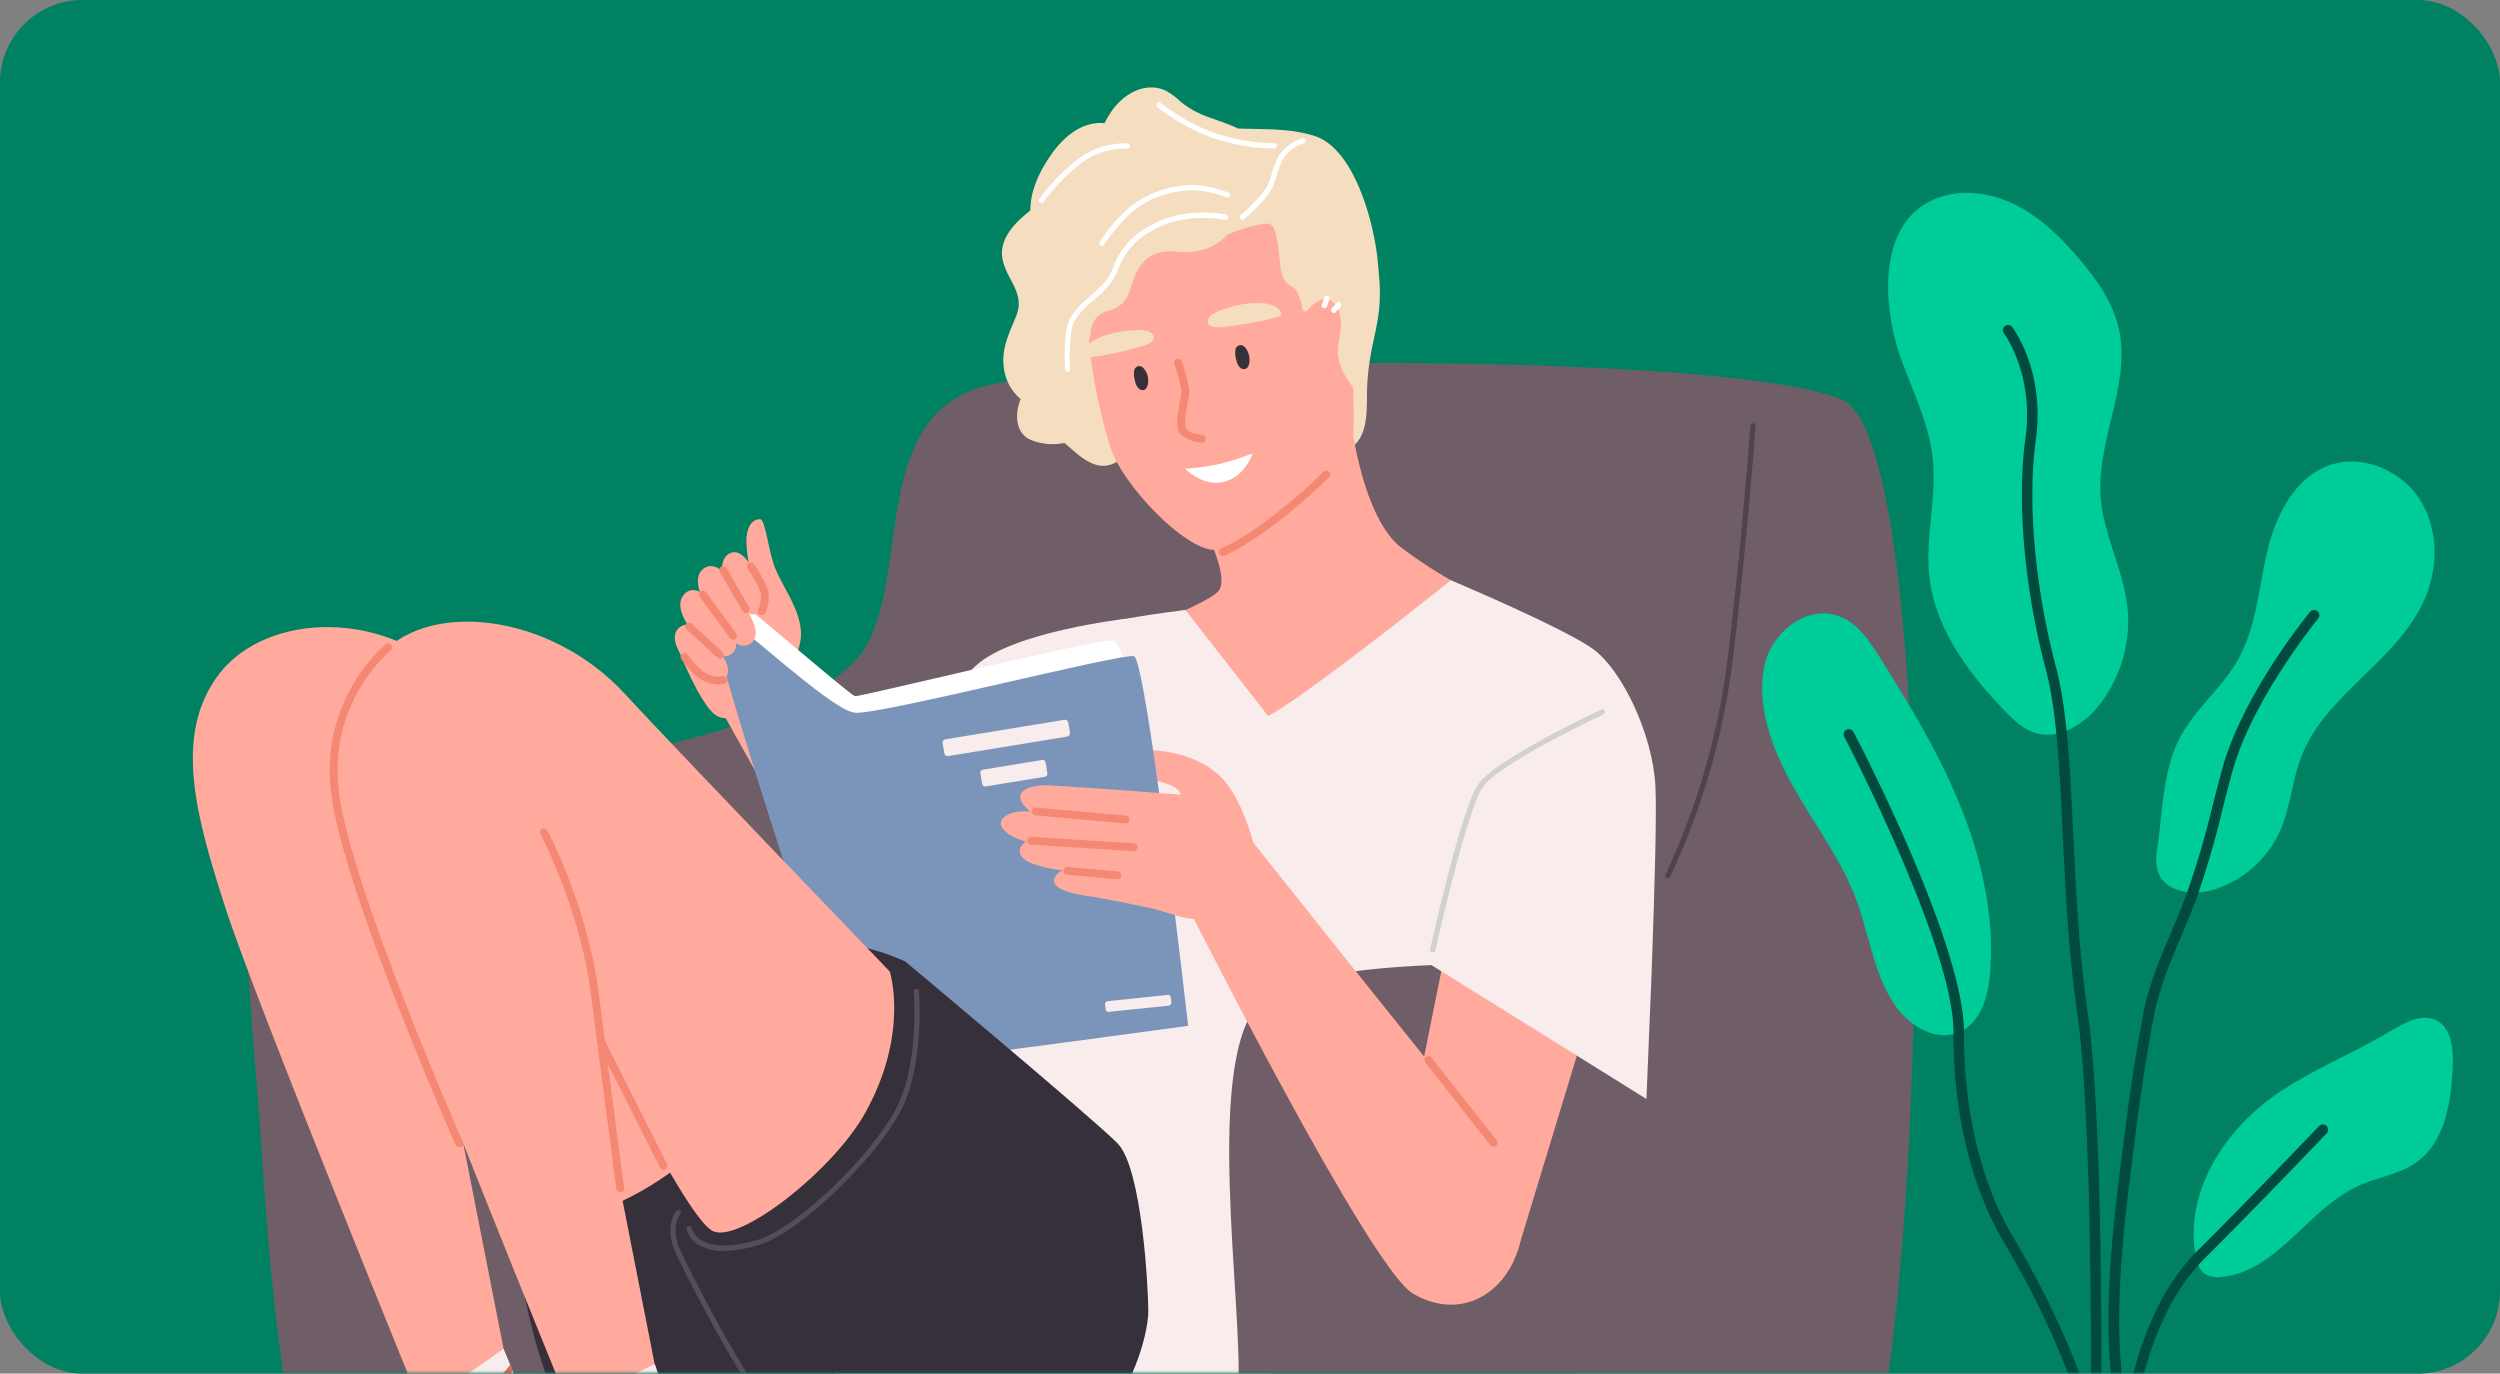<svg width="364" height="200" viewBox="0 0 364 200" fill="none" xmlns="http://www.w3.org/2000/svg">
    <rect x="0" y="0" width="364" height="200" fill="#808080" stroke="none"/>
    <rect width="364" height="200" rx="12" fill="#008262"/>
    <mask id="zezmwwukma" style="mask-type:luminance" maskUnits="userSpaceOnUse" x="-50" y="0" width="502" height="200">
        <path fill="#fff" d="M-50 0h501.873v200H-50z"/>
    </mask>
    <g mask="url(#zezmwwukma)">
        <path d="M98.778 94.598s3.049 7.819 5.397 9.511c2.347 1.692 7.346-1.768 7.346-1.768s.457-6.768.541-7.05c.084-.282-13.284-.693-13.284-.693z" fill="#FFAA9C"/>
        <path d="M114.624 97.623s2.431-2.996 1.943-6.258c-.487-3.261-2.63-5.974-3.689-8.604-1.059-2.63-1.402-7.134-2.209-7.164-.809-.03-1.8.587-1.975 2.667-.175 2.081.969 7.256.969 7.256s-.275 7.56-.329 8.262c-.053.7-.83 2.027.168 3.666.999 1.638 5.221 2.4 5.221 2.4l-.099-2.225z" fill="#FFAA9C"/>
        <path d="M91.529 109.603s28.801-5.022 34.738-15.815c5.937-10.792.983-32.146 15.913-37.215 14.93-5.068 111.401-5.388 126.233 1.753 14.831 7.142 12.956 150.667-.534 168.173-9.146 11.867-92.218 11.325-116.256 10.792-24.038-.534-92.218-1.624-99.84-5.129-7.621-3.506-11.82-35.92-13.49-61.733-1.958-30.486-4.854-43.884 1.35-51.063 6.204-7.179 51.886-9.763 51.886-9.763z" fill="#6F5E68"/>
        <path d="M200.583 37.902c-.526-5.411-3.345-16.203-9.145-18.093-3.605-1.166-7.423-.953-11.173-1.097-1.342-.633-2.751-1.098-4.154-1.608a13.5 13.5 0 0 1-4.26-2.333 9.043 9.043 0 0 0-2.34-1.669c-3.125-1.25-6.325.877-7.926 3.49-.277.437-.531.888-.762 1.35a5.087 5.087 0 0 0-1.273 0c-2.842.343-5.037 2.446-6.592 4.702-1.555 2.256-2.965 5.099-2.934 8.003-2.492 1.92-4.573 4.306-4.062 7.042.555 3.048 3.345 4.946 2.004 8.3-1.022 2.537-2.203 4.748-1.799 7.62a7.035 7.035 0 0 0 2.439 4.49c-.892 2.202-.762 5.038 1.524 5.967a8.475 8.475 0 0 0 4.847.427c2.012 1.654 4.314 4.23 7.119 3.01a12.857 12.857 0 0 0 5.967-6.188c.976-2.431.717-5.396.176-8.124.937-1.357 1.859-2.744 2.865-3.994 2.249-2.79 5.198-4.748 7.622-7.37a11.17 11.17 0 0 0 1.767-2.606c1.815 1.661 3.484 3.475 5.152 5.335 2.021 2.21 4.055 4.816 6.631 6.455a42.896 42.896 0 0 0-1.859 15.372.44.44 0 0 0 .037.762c.062.503.831.511.831 0 2.378-.099 4.916-.96 6.41-2.88 1.616-2.074 1.25-5.64 1.372-8.11.335-6.912 2.385-9.145 1.707-16.134-.061-.732-.122-1.425-.191-2.119z" fill="#F5DEBF"/>
        <path d="M158.33 47.169c.046.922.122 1.852.221 2.774a80.866 80.866 0 0 0 3.186 15.403c1.997 5.64 11.203 15.09 15.318 14.701 5-.472 19.656-14.267 19.969-16.766.312-2.5-.389-15.716-.389-15.716s-1.761-15.92-14.198-21.34c-12.439-5.418-20.678 4.215-23.124 11.036-.975 2.69-1.189 6.234-.983 9.908z" fill="#FFAA9C"/>
        <path d="m164.186 92.082 1.028 5.93.488 2.766 7.072 40.653s21.752-18.803 21.836-19.183c0-.054.518-.763 1.379-1.951l2.233-3.049c6.821-9.275 20.967-28.275 20.967-28.275s-3.811-1.997-7.935-4.49c-.434-.25-.876-.525-1.31-.762a67.54 67.54 0 0 1-5.976-4.039c-5.205-4.054-6.943-16.4-6.943-16.4l-22.102 12.773s4.192 7.713 2.523 9.946c-.693.93-4.123 2.545-6.478 3.551-.762.312-1.456.61-2.164.884a115.022 115.022 0 0 1-4.618 1.646z" fill="#FFAA9C"/>
        <path d="M179.998 52.398a3.485 3.485 0 0 1-.098-1.586.757.757 0 0 1 .916-.536.764.764 0 0 1 .341.186 2.631 2.631 0 0 1 .762 1.936c.038.548-.16 1.478-.968 1.333-.465-.076-.762-.663-.892-1.059-.007-.107-.037-.183-.061-.274zM165.251 55.454a3.314 3.314 0 0 1-.099-1.585.771.771 0 0 1 .53-.53.765.765 0 0 1 .728.18 2.63 2.63 0 0 1 .762 1.928c0 .548-.167 1.478-.968 1.341-.464-.084-.762-.663-.891-1.067a3.04 3.04 0 0 1-.062-.267z" fill="#36303A"/>
        <path d="M182.362 66.025a42.44 42.44 0 0 1-4.474 1.456 32.126 32.126 0 0 1-5.335.762s2.553 2.683 5.67 1.906c3.118-.778 4.139-4.124 4.139-4.124z" fill="#fff"/>
        <path d="M174.992 64.454h-.069c-.297 0-2.965-.38-3.414-1.912-.252-.87 0-2.447.32-4.26.097-.464.168-.932.213-1.403a26.243 26.243 0 0 0-1.081-3.933.569.569 0 0 1 .374-.68.572.572 0 0 1 .707.322 25.56 25.56 0 0 1 1.144 4.29c-.04.542-.115 1.079-.229 1.609-.221 1.212-.549 3.049-.35 3.734.198.686 1.562.991 2.446 1.098a.57.57 0 0 1-.061 1.135zM178.04 80.94a.57.57 0 0 1-.214-1.098 35.908 35.908 0 0 0 6.86-4.245 80.341 80.341 0 0 0 8.025-6.92.57.57 0 1 1 .807.808 78.989 78.989 0 0 1-8.162 7.034c-4.504 3.346-6.989 4.352-7.088 4.39a.492.492 0 0 1-.228.03z" fill="#F48873"/>
        <path d="M175.905 46.56c-.319 1.41 1.815 1.067 2.569.983a46.851 46.851 0 0 0 7.858-1.478.39.39 0 0 0 .249-.257.394.394 0 0 0-.059-.353c-.838-1.395-2.873-1.387-4.291-1.303a13.922 13.922 0 0 0-3.399.655c-.876.29-2.408.694-2.865 1.593a.708.708 0 0 0-.062.16zM167.699 48.534c-.763-.663-2.333-.465-3.247-.404a13.909 13.909 0 0 0-3.399.67c-1.356.45-3.24 1.205-3.491 2.813a.413.413 0 0 0 .077.352.4.4 0 0 0 .327.151 46.89 46.89 0 0 0 7.835-1.585c.762-.206 2.843-.686 2.012-1.875a.595.595 0 0 0-.114-.122z" fill="#F5DEBF"/>
        <path d="M198.07 46.072c-.656-4.077-1.395-8.551-3.087-12.346-2.682-5.998-7.995-10.625-14.427-9.146-.396-.617-1.981-.35-2.789-.663a12.106 12.106 0 0 0-9.329.312 22.873 22.873 0 0 0-7.576 6.44c-.83 1.128-.991 2.386-1.318 3.72a42.709 42.709 0 0 1-1.928 5.678c-.671 1.646-1.395 3.261-2.081 4.9-.686 1.639-1.837 3.674-1.996 5.487-.184 2.058 2.332 1.677 3.574 1.037a2.767 2.767 0 0 0 1.402-1.585c.167-.54.27-1.098.305-1.662a3.337 3.337 0 0 1 2.523-2.995 4.616 4.616 0 0 0 2.385-1.418c.899-1.18 1.067-2.827 1.73-4.138 1.273-2.515 3.087-3.308 5.846-3.048a9.48 9.48 0 0 0 4.763-.595 7.982 7.982 0 0 0 2.607-1.852 22.857 22.857 0 0 1 5.091-1.57c1.455-.259 1.661.274 2.034 1.524.211.978.356 1.968.435 2.965.19 1.258.153 2.759.922 3.81.435.61 1.143.763 1.616 1.441.474.828.774 1.743.884 2.69a.411.411 0 0 0 .678.176 4.702 4.702 0 0 1 2.005-1.57c1.981-.442 2.751 1.524 2.888 2.95.137 1.425-.297 2.621-.396 3.917-.168 2.286.762 4.016 2.127 5.83a.405.405 0 0 0 .35.196.412.412 0 0 0 .351-.196c1.935-2.606.891-7.324.411-10.289z" fill="#F5DEBF"/>
        <path d="M180.898 31.989a.4.4 0 0 1-.29-.13.386.386 0 0 1-.09-.278.386.386 0 0 1 .128-.263s3.239-2.79 3.941-4.382c.25-.582.459-1.18.624-1.791a9.821 9.821 0 0 1 1.052-2.569 6.54 6.54 0 0 1 3.346-2.454.383.383 0 0 1 .48.244.388.388 0 0 1-.252.48 5.92 5.92 0 0 0-2.919 2.127 9.03 9.03 0 0 0-.975 2.385 14.999 14.999 0 0 1-.655 1.89c-.762 1.745-4.009 4.573-4.146 4.65a.376.376 0 0 1-.244.09zM155.465 54.128a.38.38 0 0 1-.381-.35c0-.221-.397-5.48.762-7.515a11.763 11.763 0 0 1 2.691-2.965 27.713 27.713 0 0 0 2.149-2.027 8.073 8.073 0 0 0 1.417-2.424 11.092 11.092 0 0 1 5.144-5.876c5.191-3.048 11.021-1.783 11.272-1.722a.394.394 0 0 1 .245.174.397.397 0 0 1 .049.295.39.39 0 0 1-.469.293c-.053 0-5.784-1.28-10.708 1.639a10.362 10.362 0 0 0-4.832 5.525 8.78 8.78 0 0 1-1.562 2.637 28.828 28.828 0 0 1-2.203 2.08c-.998.772-1.854 1.71-2.53 2.775-1.074 1.83-.701 7.027-.694 7.08a.38.38 0 0 1-.35.404v-.023z" fill="#fff"/>
        <path d="M160.457 35.8a.379.379 0 0 1-.32-.587c.099-.16 2.499-3.932 5.502-5.914a15.418 15.418 0 0 1 8.589-2.355 16.3 16.3 0 0 1 4.642 1.105.384.384 0 0 1 .214.496.391.391 0 0 1-.204.21.388.388 0 0 1-.292.003 15.76 15.76 0 0 0-4.391-1.052 14.664 14.664 0 0 0-8.139 2.234c-2.858 1.882-5.258 5.647-5.282 5.677a.36.36 0 0 1-.319.183zM185.455 21.615a28.488 28.488 0 0 1-9.015-1.578 30.23 30.23 0 0 1-7.934-4.443.384.384 0 1 1 .487-.595 29.657 29.657 0 0 0 7.713 4.322c2.85.975 5.837 1.49 8.849 1.524.101 0 .198.04.27.111a.383.383 0 0 1-.27.651l-.1.008zM151.625 29.573a.344.344 0 0 1-.221-.076.375.375 0 0 1-.152-.391.37.37 0 0 1 .06-.135 29.609 29.609 0 0 1 6.021-6.097 11.48 11.48 0 0 1 6.86-1.997.377.377 0 0 1 .26.133.37.37 0 0 1 .09.279.391.391 0 0 1-.404.35c-2.273-.06-4.507.59-6.394 1.86a29.472 29.472 0 0 0-5.838 5.937.365.365 0 0 1-.282.137z" fill="#fff"/>
        <path d="M163.887 90.1s-16.5 1.875-21.843 6.859-11.828 12.766-11.828 12.766 20.867-4.863 21.408-5.13c.542-.266 12.263-14.495 12.263-14.495z" fill="#F8ECEC"/>
        <path d="M172.593 88.82s-15.83 1.73-21.759 4.97c-5.93 3.239-21.599 27.489-25.105 33.03-3.506 5.541-18.878 20.38-18.611 23.078.266 2.698 9.442 47.74 18.344 56.398 8.902 8.658 33.839 9.61 42.543 10.67 8.703 1.059 15.082-13.109 17.528-17.964 2.447-4.854 4.52-2.964 11.989-10.517 7.469-7.553 12.872-51.253 12.872-51.253L172.593 88.82z" fill="#F8ECEC"/>
        <path d="M172.591 88.82s7.736 16.333 10.784 15.96c3.049-.374 27.871-20.296 27.871-20.296s16.836 7.088 20.883 10.152c4.047 3.064 8.498 12.194 8.902 19.854.403 7.66-1.311 45.522-1.311 45.522l-29.853-18.672s-13.612-2.972-20.151-2.972c-6.538 0-17.132 5.053-17.132 5.053l-12.134-41.08 2.287-11.317 9.854-2.203z" fill="#F8ECEC"/>
        <path d="M182.612 123.185s-1.722-7.202-5.076-10.281c-4.039-3.704-9.999-3.674-9.999-3.674l.427 4.375s2.896.488 3.681 1.578c.785 1.089.671 1.844.846 1.943.176.099 10.121 6.059 10.121 6.059zM105.393 104.08l17.902 32.062-11.531-35.203-6.371 3.141z" fill="#FFAA9C"/>
        <path d="M104.624 89.743s3.102-1.821 3.811-1.525c.708.298 15.372 13.01 16.05 13.147.678.137 36.971-8.818 37.802-8.086.831.732 1.57 3.704 1.57 3.704l-38.632 9.908s-13.719-4.657-13.826-5.13c-.106-.472-6.775-12.018-6.775-12.018z" fill="#fff"/>
        <path d="M103.61 88.784c1.35-.824 17.126 14.716 20.905 14.991 3.781.274 38.747-8.704 40.584-8.231 1.837.472 7.896 53.814 7.896 53.814s-36.339 4.984-37.558 4.847c-1.22-.137-17.125-16.317-17.666-17.666-.542-1.349-15.502-46.925-14.161-47.755z" fill="#7B95BA"/>
        <path d="M182.612 123.184c-1.782-4.672-6.149-7.172-10.799-7.492-5.433-.374-7.149-.618-18.954-1.334-3.049-.183-6.097.999-3.049 3.62.084.063.17.122.259.176-1.455-.099-2.987.038-3.856.815-1.234 1.09.099 2.18 1.121 2.759a8.532 8.532 0 0 0 2.05.8c-1.144.763-1.471 2.081.533 3.049 1.55.613 3.18 1.001 4.84 1.15a2.071 2.071 0 0 0-.763.466c-2.492 2.614 4.612 3.277 5.412 3.421a281.99 281.99 0 0 1 8.323 1.654c1.996.45 4.71 1.677 6.737 1.525 1.806-.13 2.941-2.363 3.917-3.674 1.547-2.103 4.367-6.615 4.229-6.935z" fill="#FFAA9C"/>
        <path d="M163.886 119.893h-.053l-13.055-1.174a.58.58 0 0 1-.413-.192.576.576 0 0 1-.073-.655.572.572 0 0 1 .593-.288l13.055 1.173a.58.58 0 0 1 .387.202.578.578 0 0 1 .131.416.574.574 0 0 1-.187.367.576.576 0 0 1-.385.151zM165.007 123.924h-.038l-14.808-.937a.563.563 0 0 1-.233-.041.558.558 0 0 1-.324-.331.583.583 0 0 1-.036-.234.606.606 0 0 1 .063-.229.592.592 0 0 1 .362-.29.574.574 0 0 1 .237-.011l14.808.93a.57.57 0 1 1 0 1.143h-.031zM162.721 128.017h-.045l-7.31-.641a.55.55 0 0 1-.215-.063.57.57 0 0 1-.303-.561.577.577 0 0 1 .2-.389.552.552 0 0 1 .417-.13l7.31.648a.574.574 0 0 1 .484.592.578.578 0 0 1-.164.375.576.576 0 0 1-.374.169z" fill="#F48873"/>
        <path d="M109.25 93.72c1.334-.906.762-2.766-.229-4.427a1.18 1.18 0 0 0 1.669-.465c.511-.968.069-3.391-.83-5.388-.816-1.822-2.02-3.292-3.231-3.003-1.212.29-1.525 1.524-1.525 2.683-.762-.64-1.646-.953-2.515-.42-1.151.694-1.12 2.104-.694 3.506a1.732 1.732 0 0 0-2.377.458c-.96 1.166-.275 2.919.594 4.298h-.046a1.785 1.785 0 0 0-1.684 1.143c-.709 1.982 1.715 4.52 3.049 5.625.998.83 3.574 2.561 4.42.587.373-.861 0-1.852-.625-2.782a1.71 1.71 0 0 0 1.098-.213 1.643 1.643 0 0 0 .822-1.684 1.867 1.867 0 0 0 2.104.083z" fill="#FFAA9C"/>
        <path d="M106.742 93.134a.583.583 0 0 1-.465-.23l-4.382-5.982a.558.558 0 0 1-.105-.425.563.563 0 0 1 .227-.375.58.58 0 0 1 .8.122l4.382 5.983a.572.572 0 0 1-.122.762.547.547 0 0 1-.335.145zM108.603 89.262a.577.577 0 0 1-.495-.283l-3.308-5.716a.559.559 0 0 1 .206-.762.57.57 0 0 1 .762.206l3.308 5.708a.58.58 0 0 1-.473.847zM104.791 95.861a.551.551 0 0 1-.381-.145l-4.451-4.077a.581.581 0 0 1-.187-.396.571.571 0 0 1 .148-.412.572.572 0 0 1 .809 0l4.45 4.07a.569.569 0 0 1-.388.991v-.03z" fill="#F48873"/>
        <path d="M172.591 220.464s6.859-5.854 7.682-17.987c.823-12.133-5.183-48.266 3.292-56.673 8.475-8.406 59.226-4.663 59.226-4.663s-5.799 46.604-7.011 48.822c-1.212 2.217-8.499 16.767-18.818 19.404-10.319 2.637-44.371 11.097-44.371 11.097z" fill="#6F5E68"/>
        <path d="M180.739 120.494s25.844 32.612 36.529 45.5c10.685 12.887.168 29.213-11.561 22.338-6.235-3.659-32.3-55.385-32.3-55.385l4.23-11.896 3.102-.557z" fill="#FFAA9C"/>
        <path d="M131.794 139.982c-.603-.206-8.895-4.451-18.2-2.02-9.306 2.431-8.094 4.306-18.817 3.468-10.724-.838-16.699 8.871-19.678 17.369-2.98 8.497 1.31 45.515 10.616 50.979 9.305 5.465 12.263 2.69 26.324 3.094 13.642.389 29.876 7.05 43.358-1.432 9.092-5.717 11.798-17.24 11.798-20.479 0-3.239-.9-20.837-4.474-24.48-3.575-3.643-30.927-26.499-30.927-26.499z" fill="#36303A"/>
        <path d="M85.166 146.857s14.672 30.821 18.711 32.436c4.039 1.616 17.468-8.924 22.101-17.262 6.471-11.6 3.575-20.577 3.575-20.577s-31.095-32.315-38.64-40.492C80.028 89.179 61.76 87.114 54.878 96.015c-6.882 8.902-4.718 23.108-.472 36.27 4.245 13.162 27.962 71.244 27.962 71.244l8.3-.761 4.893-2.912-10.396-52.999z" fill="#FFAA9C"/>
        <path d="M63.59 146.857s12.575 28.961 16.622 30.555c4.047 1.592 21.576-6.479 25.014-15.381 3.436-8.901 5.67-20.578 5.67-20.578s-35.942-33.221-43.487-41.391c-10.884-11.79-28.58-10.89-35.455-1.99-6.874 8.903-3.346 21.051.9 34.213 4.244 13.162 27.962 71.245 27.962 71.245l8.292-.763 4.9-2.911-10.417-52.999z" fill="#FFAA9C"/>
        <path d="M90.31 173.593a.575.575 0 0 1-.38-.139.576.576 0 0 1-.192-.356c0-.153-2.11-15.852-3.689-28.321-1.562-12.346-7.301-23.23-7.355-23.337a.57.57 0 0 1 .047-.647.562.562 0 0 1 .62-.187.563.563 0 0 1 .339.293c.062.114 5.892 11.173 7.485 23.741a5197.761 5197.761 0 0 0 3.689 28.313.57.57 0 0 1-.11.422.573.573 0 0 1-.378.218h-.076z" fill="#F48873"/>
        <path d="M96.599 170.293a.577.577 0 0 1-.51-.313l-9.093-18.047a.576.576 0 0 1 .251-.77.576.576 0 0 1 .77.252l9.092 18.047a.572.572 0 0 1-.251.762.63.63 0 0 1-.26.069zM66.859 167.054a.572.572 0 0 1-.526-.343c-.678-1.524-16.766-38.107-18.154-51.612a24.782 24.782 0 0 1 7.972-21.294.588.588 0 0 1 .808.1.578.578 0 0 1-.1.8 23.628 23.628 0 0 0-7.544 20.28c1.395 13.345 17.903 50.887 18.07 51.269a.576.576 0 0 1-.297.762.616.616 0 0 1-.23.038z" fill="#F48873"/>
        <path d="m206.956 155.789 2.919-14.48 19.731 12.346-8.68 28.58s-14.275-16.69-14.58-17.201c-.304-.51.61-9.245.61-9.245z" fill="#FFAA9C"/>
        <path d="M104.67 99.658a5.697 5.697 0 0 1-1.837-.35c-1.776-.618-3.552-3.201-3.62-3.309a.572.572 0 1 1 .945-.64c.45.656 1.874 2.462 3.048 2.866a3.047 3.047 0 0 0 1.852.244.586.586 0 0 1 .762.297.57.57 0 0 1-.251.762 2.114 2.114 0 0 1-.899.13zM110.904 89.573a.643.643 0 0 1-.259-.06.572.572 0 0 1-.252-.763c.302-.664.441-1.39.404-2.118-.068-.84-1.22-2.79-1.928-3.812a.575.575 0 0 1 .149-.796.57.57 0 0 1 .796.15c.205.303 2.012 2.971 2.119 4.389a5.704 5.704 0 0 1-.519 2.72.572.572 0 0 1-.51.29z" fill="#F48873"/>
        <path d="M99.442 213.546a.99.99 0 0 1 0 .274c-.083.701-1.966 3.894-4.633 7.903l-.519.762a149.047 149.047 0 0 1-4.13 5.853c-.191.259-.381.519-.58.763-1.577 2.111-3.208 4.176-4.786 6.005l-.602.686a50.985 50.985 0 0 1-2.637 2.79l-.678.64a11.583 11.583 0 0 1-3.438 2.354c-5.03 1.868-8.657-.411-8.695-4.884-.004-.271.011-.54.045-.809.08-.905.267-1.798.557-2.659.213-.633.45-1.311.762-2.035.099-.259.206-.534.328-.808.761-1.829 1.684-3.811 2.667-5.899.13-.252.252-.503.373-.762a292.413 292.413 0 0 1 3.178-6.204c.1-.206.206-.397.305-.594 1.014-1.913 1.906-3.59 2.53-4.787.138-.266.267-.502.374-.762.107-.259.114-.213.16-.312a16.888 16.888 0 0 0 1.41-4.268c.054-.282.107-.557.145-.823.203-1.26.295-2.535.274-3.811 2.276.638 4.703.458 6.86-.511 3.81-1.623 6.638-3.048 6.638-3.048s.846 2.538 1.76 5.548c.076.275.168.549.252.831.81 2.55 1.479 5.143 2.004 7.766.038.366.061.633.076.801z" fill="#F8ECEC"/>
        <path d="M78.642 211.547c.068.503-.526 2.454-1.524 5.144-.107.29-.222.587-.343.884a131.438 131.438 0 0 1-2.615 6.22c-.114.274-.236.548-.365.815-.763 1.646-1.525 3.323-2.37 4.969l-.39.762a81.607 81.607 0 0 1-4.046 7.111c-.153.229-.313.45-.458.671-1.341 1.958-2.614 3.422-3.711 4.077-5.335 3.148-9.779.595-9.58-5.388 0-.267.015-.535.045-.801.01-.189.03-.377.061-.564.219-1.553.516-3.095.892-4.618.061-.259.122-.526.19-.762.435-1.768.946-3.659 1.48-5.518l.228-.762a291.9 291.9 0 0 1 1.22-4.085c.098-.297.19-.579.273-.869.648-2.103 1.25-3.978 1.678-5.381.098-.304.19-.587.266-.846.077-.259.168-.572.236-.762.485-1.794.728-3.644.724-5.502v-.763a29.371 29.371 0 0 0-.213-3.193s2.835.892 6.318-1.395a184.683 184.683 0 0 0 6.677-4.618s.404.953.998 2.401c.114.274.221.571.35.891.953 2.378 2.203 5.647 3.049 8.384.084.282.175.564.259.83.278.875.502 1.766.671 2.668z" fill="#F8ECEC"/>
        <path d="M74.656 199.581a14.699 14.699 0 0 1-5.784 4.847c-2.142.877-4.573.762-6.768 1.357-.534.137-1.075.29-1.593.48v-.762c1.79-.536 3.62-.932 5.472-1.181 3.681-.527 6.173-2.866 8.307-5.625.1.267.236.564.366.884z" fill="#DE6A5B"/>
        <path d="M122.761 211.09a.405.405 0 0 1-.13 0c-.334-.114-8.215-2.988-11.531-6.546-3.315-3.56-10.867-18.124-12.689-22.057-1.822-3.932 0-6.097.053-6.173a.387.387 0 0 1 .263-.132.383.383 0 0 1 .316.635c-.068.076-1.524 1.875.054 5.335 2.004 4.306 9.427 18.505 12.56 21.858 3.132 3.353 11.15 6.325 11.234 6.349a.381.381 0 0 1 .229.487.376.376 0 0 1-.359.244z" fill="#554E59"/>
        <path d="M105.387 182.128a6.862 6.862 0 0 1-3.674-.891 3.704 3.704 0 0 1-1.745-2.286.388.388 0 0 1 .063-.286.389.389 0 0 1 .533-.096c.083.058.14.146.158.245a2.924 2.924 0 0 0 1.418 1.782c1.173.717 3.536 1.289 8.117-.053 6.097-1.791 18.207-13.771 20.921-20.676 2.629-6.715 1.866-15.388 1.859-15.471a.355.355 0 0 1 .014-.149.37.37 0 0 1 .186-.228.395.395 0 0 1 .143-.043c.1-.009.201.023.279.086a.396.396 0 0 1 .14.257c0 .092.762 8.94-1.913 15.822-2.767 7.049-15.174 19.297-21.416 21.134a18.561 18.561 0 0 1-5.083.853z" fill="#554E59"/>
        <path d="M208.572 138.642h-.046a.374.374 0 0 1-.29-.45c.183-.838 4.497-20.448 7.042-24.06 2.546-3.613 17.225-10.511 17.85-10.8a.381.381 0 1 1 .319.694c-.144.068-15.105 7.073-17.528 10.547-2.424 3.476-6.86 23.573-6.92 23.779a.384.384 0 0 1-.427.29z" fill="#D1D1D1"/>
        <path d="M194.602 44.114c-.244.244-.473.495-.694.762-.327.404.245.975.572.571.221-.266.45-.518.694-.762.396-.366-.206-.937-.572-.571zM192.819 43.245a10.02 10.02 0 0 1-.365 1.135c-.191.488.586.694.762.214.146-.37.268-.75.365-1.136a.405.405 0 0 0-.762-.213z" fill="#fff"/>
        <path d="m240.497 141.141-.777 18.871-33.679-20.974 6.402-.198 20.806-20.106 7.248 22.407z" fill="#F8ECEC"/>
        <path d="M242.821 127.842a.337.337 0 0 1-.167 0 .37.37 0 0 1-.168-.511 103.657 103.657 0 0 0 8.863-29.96c2.126-16.606 3.491-35.21 3.499-35.4a.384.384 0 0 1 .669-.221.38.38 0 0 1 .092.274c0 .19-1.371 18.817-3.505 35.447a103.994 103.994 0 0 1-8.94 30.203.387.387 0 0 1-.343.168z" fill="#50434A"/>
        <path d="M309.196 85.336c-1.052-4.374-3.049-8.574-3.346-13.07-.579-8.224 4.45-16.356 2.652-24.389-.869-3.88-3.261-7.24-5.846-10.266-2.583-3.025-5.403-5.792-8.878-7.621-3.475-1.83-7.66-2.546-11.371-1.265-9.451 3.27-8.27 16.286-5.557 23.68 1.754 4.778 4.055 9.45 4.573 14.48.572 5.632-1.112 11.31-.518 16.942.808 7.621 5.67 14.16 10.983 19.671 1.28 1.326 2.667 2.66 4.42 3.208 3.483 1.098 7.164-1.257 9.404-4.13a19.876 19.876 0 0 0 4.04-14.191 24.632 24.632 0 0 0-.556-3.049zM349.71 69.85c-3.049-2.385-7.142-3.383-10.724-2.042-5.045 1.883-7.697 7.424-8.916 12.675-1.22 5.25-1.563 10.83-4.192 15.524-2.325 4.139-6.219 7.157-8.453 11.341-2.522 4.718-2.529 10.715-3.284 15.921a7.765 7.765 0 0 0 .076 3.72c1.059 2.926 5.068 3.452 8.041 2.56a15.716 15.716 0 0 0 9.732-8.597c1.525-3.444 1.731-7.331 3.102-10.838 3.491-8.916 13.612-13.718 17.704-22.368 2.218-4.687 2.348-10.502-.396-14.892a11.802 11.802 0 0 0-2.69-3.003zM289.411 131.675a61.71 61.71 0 0 0-3.963-14.259c-3.049-7.622-7.37-14.74-11.76-21.729-1.448-2.286-3.048-4.748-5.579-5.815-4.854-2.073-9.999 2.103-11.111 6.684-1.464 6.021 1.074 12.53 3.955 17.72 3.117 5.609 7.103 10.784 9.336 16.767 1.867 5.03 2.5 10.601 5.457 15.075 2.065 3.124 6.005 5.632 9.45 4.192 3.217-1.342 4.329-5.335 4.573-8.788a45.558 45.558 0 0 0-.358-9.847zM357.058 152.893c-.175-1.822-.762-3.529-2.286-4.322-2.127-1.075-4.611.313-6.653 1.525-5.229 3.124-10.93 5.426-16.006 8.772-7.689 5.052-13.961 14.038-12.498 23.626.182 1.196.579 2.5 1.623 3.102.695.33 1.473.441 2.233.32 8.117-.762 12.628-10.022 20.082-13.33 2.713-1.204 5.8-1.608 8.223-3.315 4.246-2.98 5.107-8.818 5.336-13.993.041-.795.023-1.593-.054-2.385z" fill="#00CC9A"/>
        <path d="M305.111 211.433a.766.766 0 0 1-.762-.64c0-.114-2.028-12.095-12.628-30.006-4.749-8.024-7.34-18.839-7.294-30.485.053-12.437-15.715-42.679-15.876-42.977a.755.755 0 0 1 .057-.878.763.763 0 0 1 1.292.177c.656 1.25 16.105 30.874 16.051 43.686-.045 11.34 2.469 21.873 7.08 29.67 10.762 18.192 12.743 30.051 12.819 30.546a.764.764 0 0 1-.632.869l-.107.038zM307.809 217.774h-.108a.768.768 0 0 1-.507-.294.787.787 0 0 1-.148-.567c0-.038.564-4.047 2.073-10.807 1.509-6.76 3.811-17.011 10.899-24.06 6.859-6.784 17.529-17.995 17.659-18.102a.762.762 0 0 1 1.074 1.083c-.106.114-10.83 11.332-17.689 18.131-6.859 6.798-9.016 16.714-10.487 23.306-1.471 6.593-2.043 10.67-2.043 10.67a.76.76 0 0 1-.723.64z" fill="#004A3E"/>
        <path d="M311.315 217.774a.758.758 0 0 1-.762-.533 94.07 94.07 0 0 1-3.537-22.552c-.221-9.74 1.06-19.656 2.287-29.25l.16-1.197a259.299 259.299 0 0 1 2.606-16.63c.763-4.176 2.478-8.147 4.101-11.988a120.059 120.059 0 0 0 2.195-5.442 132.95 132.95 0 0 0 3.811-12.956c.442-1.715.875-3.43 1.341-5.137 2.972-10.944 12.423-22.506 12.827-22.993a.758.758 0 0 1 1.074-.1.76.76 0 0 1 .099 1.074c-.099.115-9.641 11.799-12.529 22.415-.465 1.7-.9 3.407-1.334 5.122a134.809 134.809 0 0 1-3.811 13.109c-.686 1.851-1.471 3.711-2.225 5.502-1.593 3.773-3.239 7.674-4.002 11.691-.968 5.076-1.821 10.479-2.598 16.531l-.152 1.204c-1.236 9.535-2.508 19.397-2.287 29.015a92.28 92.28 0 0 0 3.468 22.14.766.766 0 0 1-.409.913.769.769 0 0 1-.354.07l.031-.008zM305.109 217.713a.76.76 0 0 1-.761-.762c0-.511.761-51.026-1.906-69.438-1.265-8.712-1.715-17.88-2.103-25.967-.466-9.663-.869-18.016-2.439-23.96-3.155-11.951-4.275-24.587-2.988-33.802 1.288-9.214-3.094-15.242-3.14-15.242a.761.761 0 0 1 .718-1.212c.2.029.38.135.502.297.198.267 4.801 6.516 3.43 16.394-1.258 9.023-.153 21.439 2.949 33.198 1.608 6.097 2.019 14.527 2.492 24.274.389 8.056.831 17.187 2.088 25.821 2.698 18.536 1.928 69.172 1.921 69.683a.76.76 0 0 1-.763.716z" fill="#004A3E"/>
        <path d="M217.464 166.984a.576.576 0 0 1-.45-.213l-9.496-12.08a.574.574 0 0 1 .092-.8.58.58 0 0 1 .808.092l9.496 12.049a.562.562 0 0 1 .072.605.565.565 0 0 1-.522.317v.03z" fill="#F48873"/>
        <path d="m154.963 104.806-17.29 2.834a.512.512 0 0 0-.422.587l.236 1.436a.509.509 0 0 0 .586.421l17.291-2.834a.51.51 0 0 0 .421-.587l-.235-1.436a.51.51 0 0 0-.587-.421zM151.727 110.651l-8.612 1.412a.449.449 0 0 0-.371.516l.256 1.556a.45.45 0 0 0 .516.372l8.612-1.412a.45.45 0 0 0 .371-.516l-.256-1.558a.448.448 0 0 0-.516-.37zM169.986 144.864l-8.681.899a.448.448 0 0 0-.4.492l.069.668a.45.45 0 0 0 .493.401l8.68-.898a.45.45 0 0 0 .401-.494l-.069-.668a.448.448 0 0 0-.493-.4z" fill="#F8ECEC"/>
    </g>
</svg>
